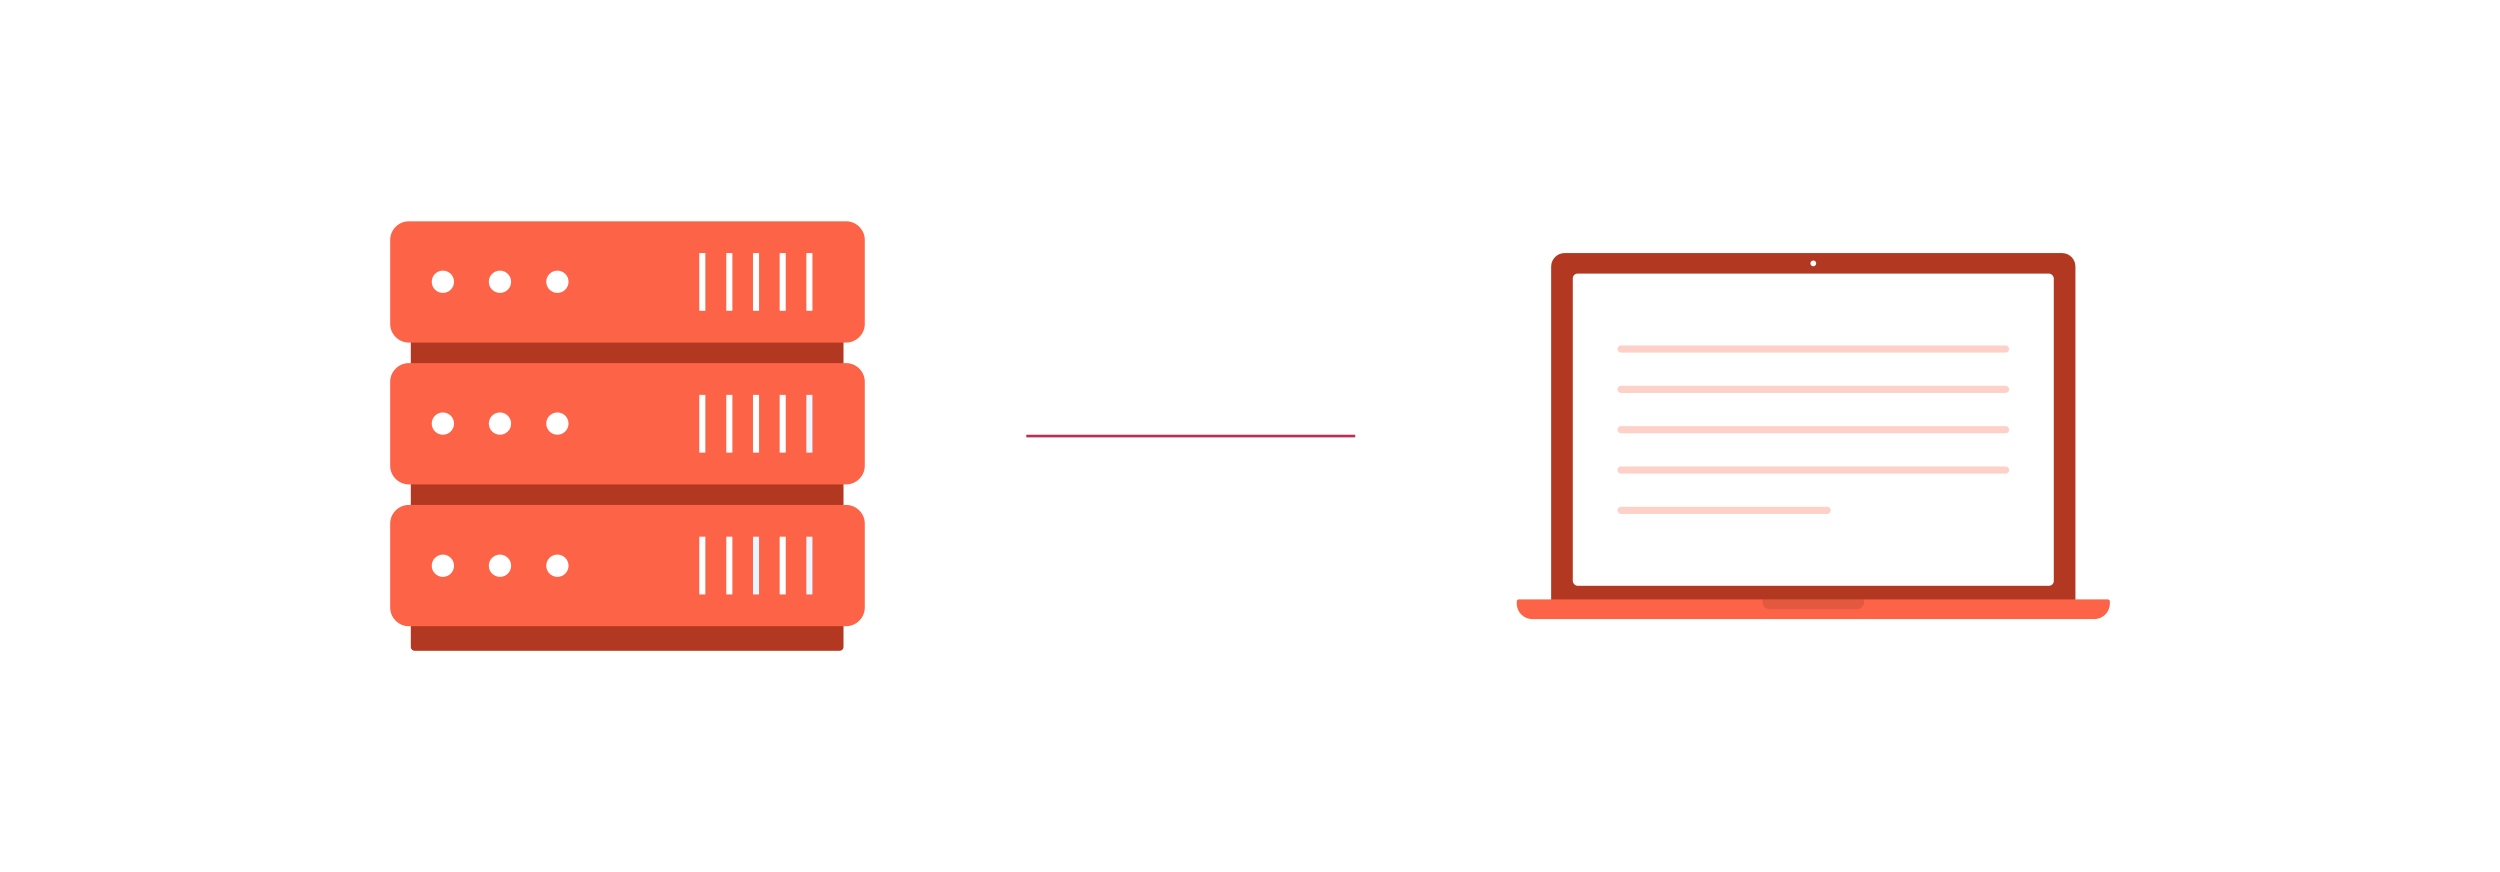 <?xml version="1.0" encoding="UTF-8"?><svg id="Layer_1" xmlns="http://www.w3.org/2000/svg" viewBox="0 0 860 300"><rect width="860" height="300" fill="#fff"/><g><g><path d="m290.168,94.447v128.063c0,.791-.579,1.361-1.394,1.361h-146.07c-.815,0-1.386-.569-1.386-1.361V94.447c0-.784.571-1.353,1.386-1.353h146.07c.815,0,1.394.569,1.394,1.353Z" fill="#b33822"/><g><path d="m140.615,76.129h150.481c3.486,0,6.391,2.905,6.391,6.391v28.934c0,3.486-2.905,6.391-6.391,6.391h-150.481c-3.486,0-6.391-2.905-6.391-6.391v-28.934c0-3.486,2.905-6.391,6.391-6.391Z" fill="#fc6347"/><circle cx="152.351" cy="96.929" r="3.835" fill="#fff"/><circle cx="171.989" cy="96.929" r="3.835" fill="#fff"/><circle cx="191.744" cy="96.929" r="3.835" fill="#fff"/><rect x="249.844" y="87.052" width="2.092" height="19.87" fill="#fff"/><rect x="240.548" y="87.052" width="2.092" height="19.87" fill="#fff"/><rect x="259.024" y="87.052" width="2.092" height="19.87" fill="#fff"/><rect x="268.204" y="87.052" width="2.092" height="19.87" fill="#fff"/><rect x="277.384" y="87.052" width="2.092" height="19.87" fill="#fff"/></g><g><path d="m297.487,131.303v28.941c0,.061,0,.129-.008.19v.008c-.099,3.389-2.97,6.192-6.39,6.192h-150.479c-3.488,0-6.39-2.909-6.39-6.39v-28.941c0-3.488,2.902-6.39,6.39-6.39h150.479c3.488,0,6.397,2.902,6.397,6.39Z" fill="#fc6347"/><circle cx="152.351" cy="145.715" r="3.835" fill="#fff"/><circle cx="171.989" cy="145.715" r="3.835" fill="#fff"/><circle cx="191.744" cy="145.715" r="3.835" fill="#fff"/><rect x="249.844" y="135.837" width="2.092" height="19.87" fill="#fff"/><rect x="240.548" y="135.837" width="2.092" height="19.87" fill="#fff"/><rect x="259.024" y="135.837" width="2.092" height="19.87" fill="#fff"/><rect x="268.204" y="135.837" width="2.092" height="19.87" fill="#fff"/><rect x="277.384" y="135.837" width="2.092" height="19.87" fill="#ebf5ff"/></g><g><path d="m297.487,180.085v28.934c0,.594-.084,1.173-.244,1.721-.762,2.673-3.26,4.676-6.154,4.676h-150.479c-3.488,0-6.39-2.909-6.39-6.397v-28.934c0-3.48,2.902-6.382,6.39-6.382h150.479c3.488,0,6.397,2.902,6.397,6.382Z" fill="#fc6347"/><circle cx="152.351" cy="194.613" r="3.835" fill="#fff"/><circle cx="171.989" cy="194.613" r="3.835" fill="#fff"/><circle cx="191.744" cy="194.613" r="3.835" fill="#fff"/><rect x="249.844" y="184.619" width="2.092" height="19.87" fill="#fff"/><rect x="240.548" y="184.619" width="2.092" height="19.87" fill="#fff"/><rect x="259.024" y="184.619" width="2.092" height="19.87" fill="#ebf5ff"/><rect x="268.204" y="184.619" width="2.092" height="19.87" fill="#fff"/><rect x="277.384" y="184.619" width="2.092" height="19.87" fill="#ebf5ff"/></g></g><g id="laptop"><g><path d="m538.233,87.052h171.078c2.559,0,4.637,2.078,4.637,4.637v115.232h-180.352v-115.232c0-2.559,2.078-4.637,4.637-4.637Z" fill="#b33822"/><rect x="541.041" y="94.118" width="165.461" height="107.394" rx="1.656" ry="1.656" fill="#fff"/><g opacity=".3"><g><rect x="556.418" y="118.841" width="134.708" height="2.446" rx="1.157" ry="1.157" fill="#fc6347"/><rect x="556.418" y="132.716" width="134.708" height="2.446" rx="1.157" ry="1.157" fill="#fc6347"/><rect x="556.418" y="146.591" width="134.708" height="2.446" rx="1.157" ry="1.157" fill="#fc6347"/><rect x="556.418" y="160.466" width="134.708" height="2.446" rx="1.157" ry="1.157" fill="#fc6347"/><rect x="556.418" y="174.341" width="73.33" height="2.446" rx="1.157" ry="1.157" fill="#fc6347"/></g></g></g><path d="m522.426,206.194h202.692c.366,0,.662.297.662.662v.792c0,2.925-2.375,5.3-5.3,5.3h-193.417c-2.925,0-5.3-2.375-5.3-5.3v-.792c0-.366.297-.662.662-.662Z" fill="#fc6347"/><path d="m606.278,207.018c0,1.405,1.149,2.554,2.554,2.554h29.879c1.404,0,2.554-1.149,2.554-2.554,0-.288-.051-.565-.14-.824h-34.707c-.089.259-.14.535-.14.824Z" opacity=".1"/><path d="m624.765,90.602c0,.549-.445.994-.994.994s-.994-.445-.994-.994.445-.994.994-.994.994.445.994.994Z" fill="#fff"/></g><line x1="353.054" y1="150" x2="466.197" y2="150" fill="none" stroke="#bd2e53" stroke-miterlimit="10" stroke-width=".908"/></g></svg>